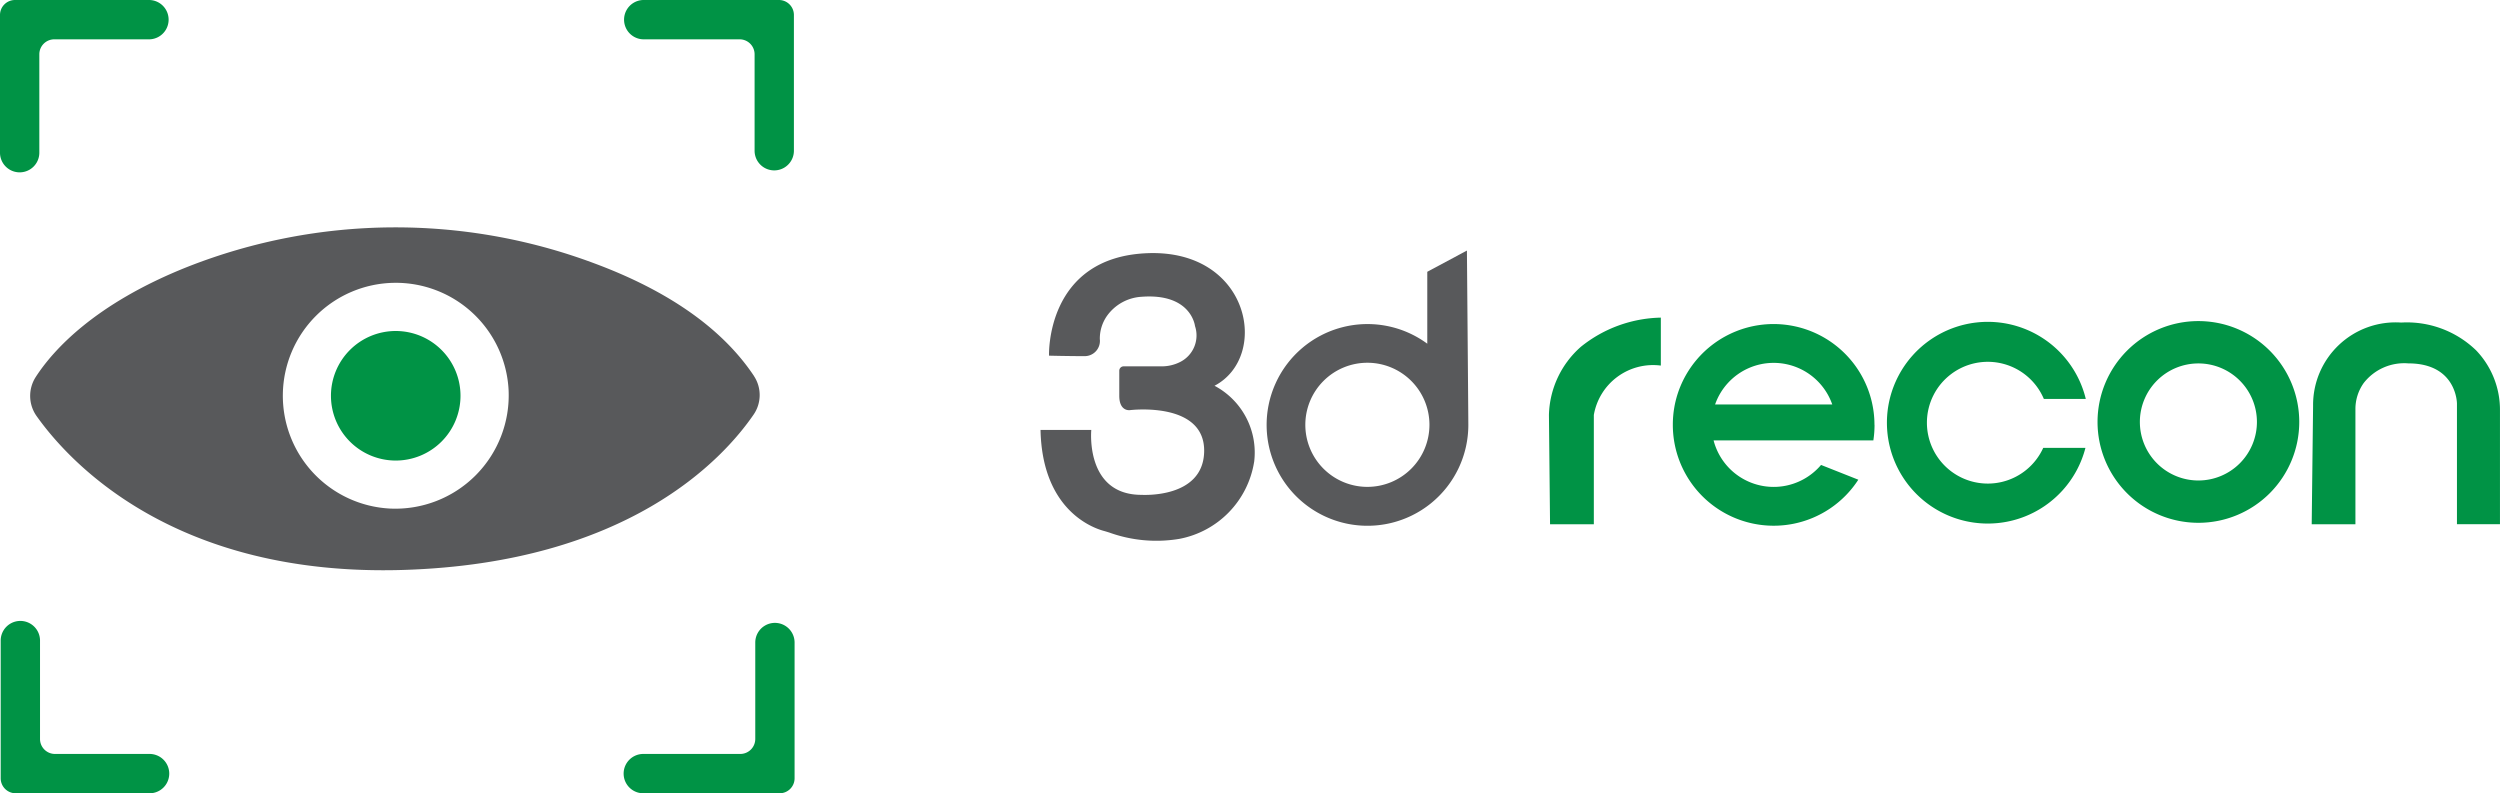 <?xml version="1.0" encoding="UTF-8"?> <svg xmlns="http://www.w3.org/2000/svg" xmlns:xlink="http://www.w3.org/1999/xlink" width="159.364" height="50.568" viewBox="0 0 159.364 50.568"><defs><clipPath id="clip-path"><rect id="Rectangle_47938" data-name="Rectangle 47938" width="159.364" height="50.568" transform="translate(0 0)" fill="none"></rect></clipPath></defs><g id="Group_25978" data-name="Group 25978" transform="translate(0 0)" clip-path="url(#clip-path)"><path id="Path_39167" data-name="Path 39167" d="M29.355,25.226A4.129,4.129,0,1,1,25.227,21.1a4.129,4.129,0,0,1,4.128,4.128" fill="#009345"></path><path id="Path_39168" data-name="Path 39168" d="M48.067,23.973c-2.3-3.457-6.218-5.718-10.2-7.193A36.172,36.172,0,0,0,11.981,17c-5.961,2.364-8.609,5.341-9.7,7.027a2.223,2.223,0,0,0,.05,2.494c2.072,2.92,8.753,10.257,23.372,9.81,14.329-.438,20.394-7.076,22.329-9.892a2.2,2.2,0,0,0,.034-2.462M24.851,32.418a7.2,7.2,0,1,1,7.569-7.565,7.228,7.228,0,0,1-7.569,7.565" fill="#58595b"></path><path id="Path_39169" data-name="Path 39169" d="M.956,0A.956.956,0,0,0,0,.956V9.768a1.254,1.254,0,0,0,2.507,0V3.461a.954.954,0,0,1,.954-.954H9.53A1.254,1.254,0,0,0,9.53,0Z" fill="#009345"></path><path id="Path_39170" data-name="Path 39170" d="M49.658,0H41a1.254,1.254,0,0,0,0,2.507h6.148a.954.954,0,0,1,.954.954V9.609a1.253,1.253,0,1,0,2.506,0V.954A.954.954,0,0,0,49.658,0" fill="#009345"></path><path id="Path_39171" data-name="Path 39171" d="M1,50.568a.956.956,0,0,1-.956-.956V40.8a1.254,1.254,0,0,1,2.507,0v6.307a.954.954,0,0,0,.954.954H9.57a1.254,1.254,0,0,1,0,2.507Z" fill="#009345"></path><path id="Path_39172" data-name="Path 39172" d="M49.7,50.568H41.043a1.254,1.254,0,1,1,0-2.507H47.19a.955.955,0,0,0,.955-.954V40.959a1.253,1.253,0,0,1,2.506,0v8.655a.954.954,0,0,1-.954.954" fill="#009345"></path><path id="Path_39173" data-name="Path 39173" d="M79.944,29.451a5.947,5.947,0,0,1-4.769,4.9,8.859,8.859,0,0,1-4.452-.4c-.109-.035-.218-.068-.329-.1-.7-.182-3.958-1.306-4.065-6.444h3.236s-.406,4.124,3.184,4.138c.1,0,3.9.235,4.009-2.7.12-3.3-4.735-2.7-4.735-2.7s-.674.1-.674-.914v-1.6a.278.278,0,0,1,.277-.278h2.4a2.591,2.591,0,0,0,1.214-.284,1.893,1.893,0,0,0,.936-2.285s-.229-2.109-3.417-1.865a2.916,2.916,0,0,0-2.194,1.218,2.525,2.525,0,0,0-.456,1.483.971.971,0,0,1-.961,1.083c-1.049,0-2.277-.031-2.277-.031s-.24-6.293,6.293-6.533,7.792,6.593,4.256,8.452a4.815,4.815,0,0,1,2.526,4.858" fill="#58595b"></path><path id="Path_39174" data-name="Path 39174" d="M93.5,15.977l-2.517,1.348V21.91A6.429,6.429,0,1,0,93.6,27.081c0-.365-.09-11.1-.09-11.1M87.166,31.036a3.956,3.956,0,1,1,3.955-3.955,3.957,3.957,0,0,1-3.955,3.955" fill="#58595b"></path><path id="Path_39175" data-name="Path 39175" d="M98.809,33.419H101.6V26.451a3.833,3.833,0,0,1,4.271-3.147V20.247a8.383,8.383,0,0,0-5.095,1.858,5.98,5.98,0,0,0-2.038,4.346Z" fill="#009345"></path><path id="Path_39176" data-name="Path 39176" d="M119.489,27.08a6.429,6.429,0,0,0-12.724-1.3c-.01.05-.021.1-.029.154a6.413,6.413,0,0,0-.1,1.15,6.325,6.325,0,0,0,.076.989,6.429,6.429,0,0,0,11.748,2.506l-2.376-.941a3.957,3.957,0,0,1-6.851-1.565h10.185a6.45,6.45,0,0,0,.075-.989m-10.164-1.3a3.956,3.956,0,0,1,7.47,0Z" fill="#009345"></path><path id="Path_39177" data-name="Path 39177" d="M130.248,28.548h2.69a6.429,6.429,0,1,1,.022-3.117h-2.673a3.881,3.881,0,1,0-.039,3.117" fill="#009345"></path><path id="Path_39178" data-name="Path 39178" d="M140.139,20.468a6.429,6.429,0,1,0,6.428,6.429,6.429,6.429,0,0,0-6.428-6.429m0,10.161a3.731,3.731,0,1,1,3.73-3.732,3.732,3.732,0,0,1-3.73,3.732" fill="#009345"></path><path id="Path_39179" data-name="Path 39179" d="M147.361,33.419h2.787V26.1a2.857,2.857,0,0,1,.523-1.677,3.273,3.273,0,0,1,2.849-1.259c3.1,0,3.1,2.563,3.1,2.563v7.687h2.742V26.171a5.483,5.483,0,0,0-1.517-3.834,6.344,6.344,0,0,0-4.777-1.775,5.262,5.262,0,0,0-5.619,5.3Z" fill="#009345"></path></g></svg> 